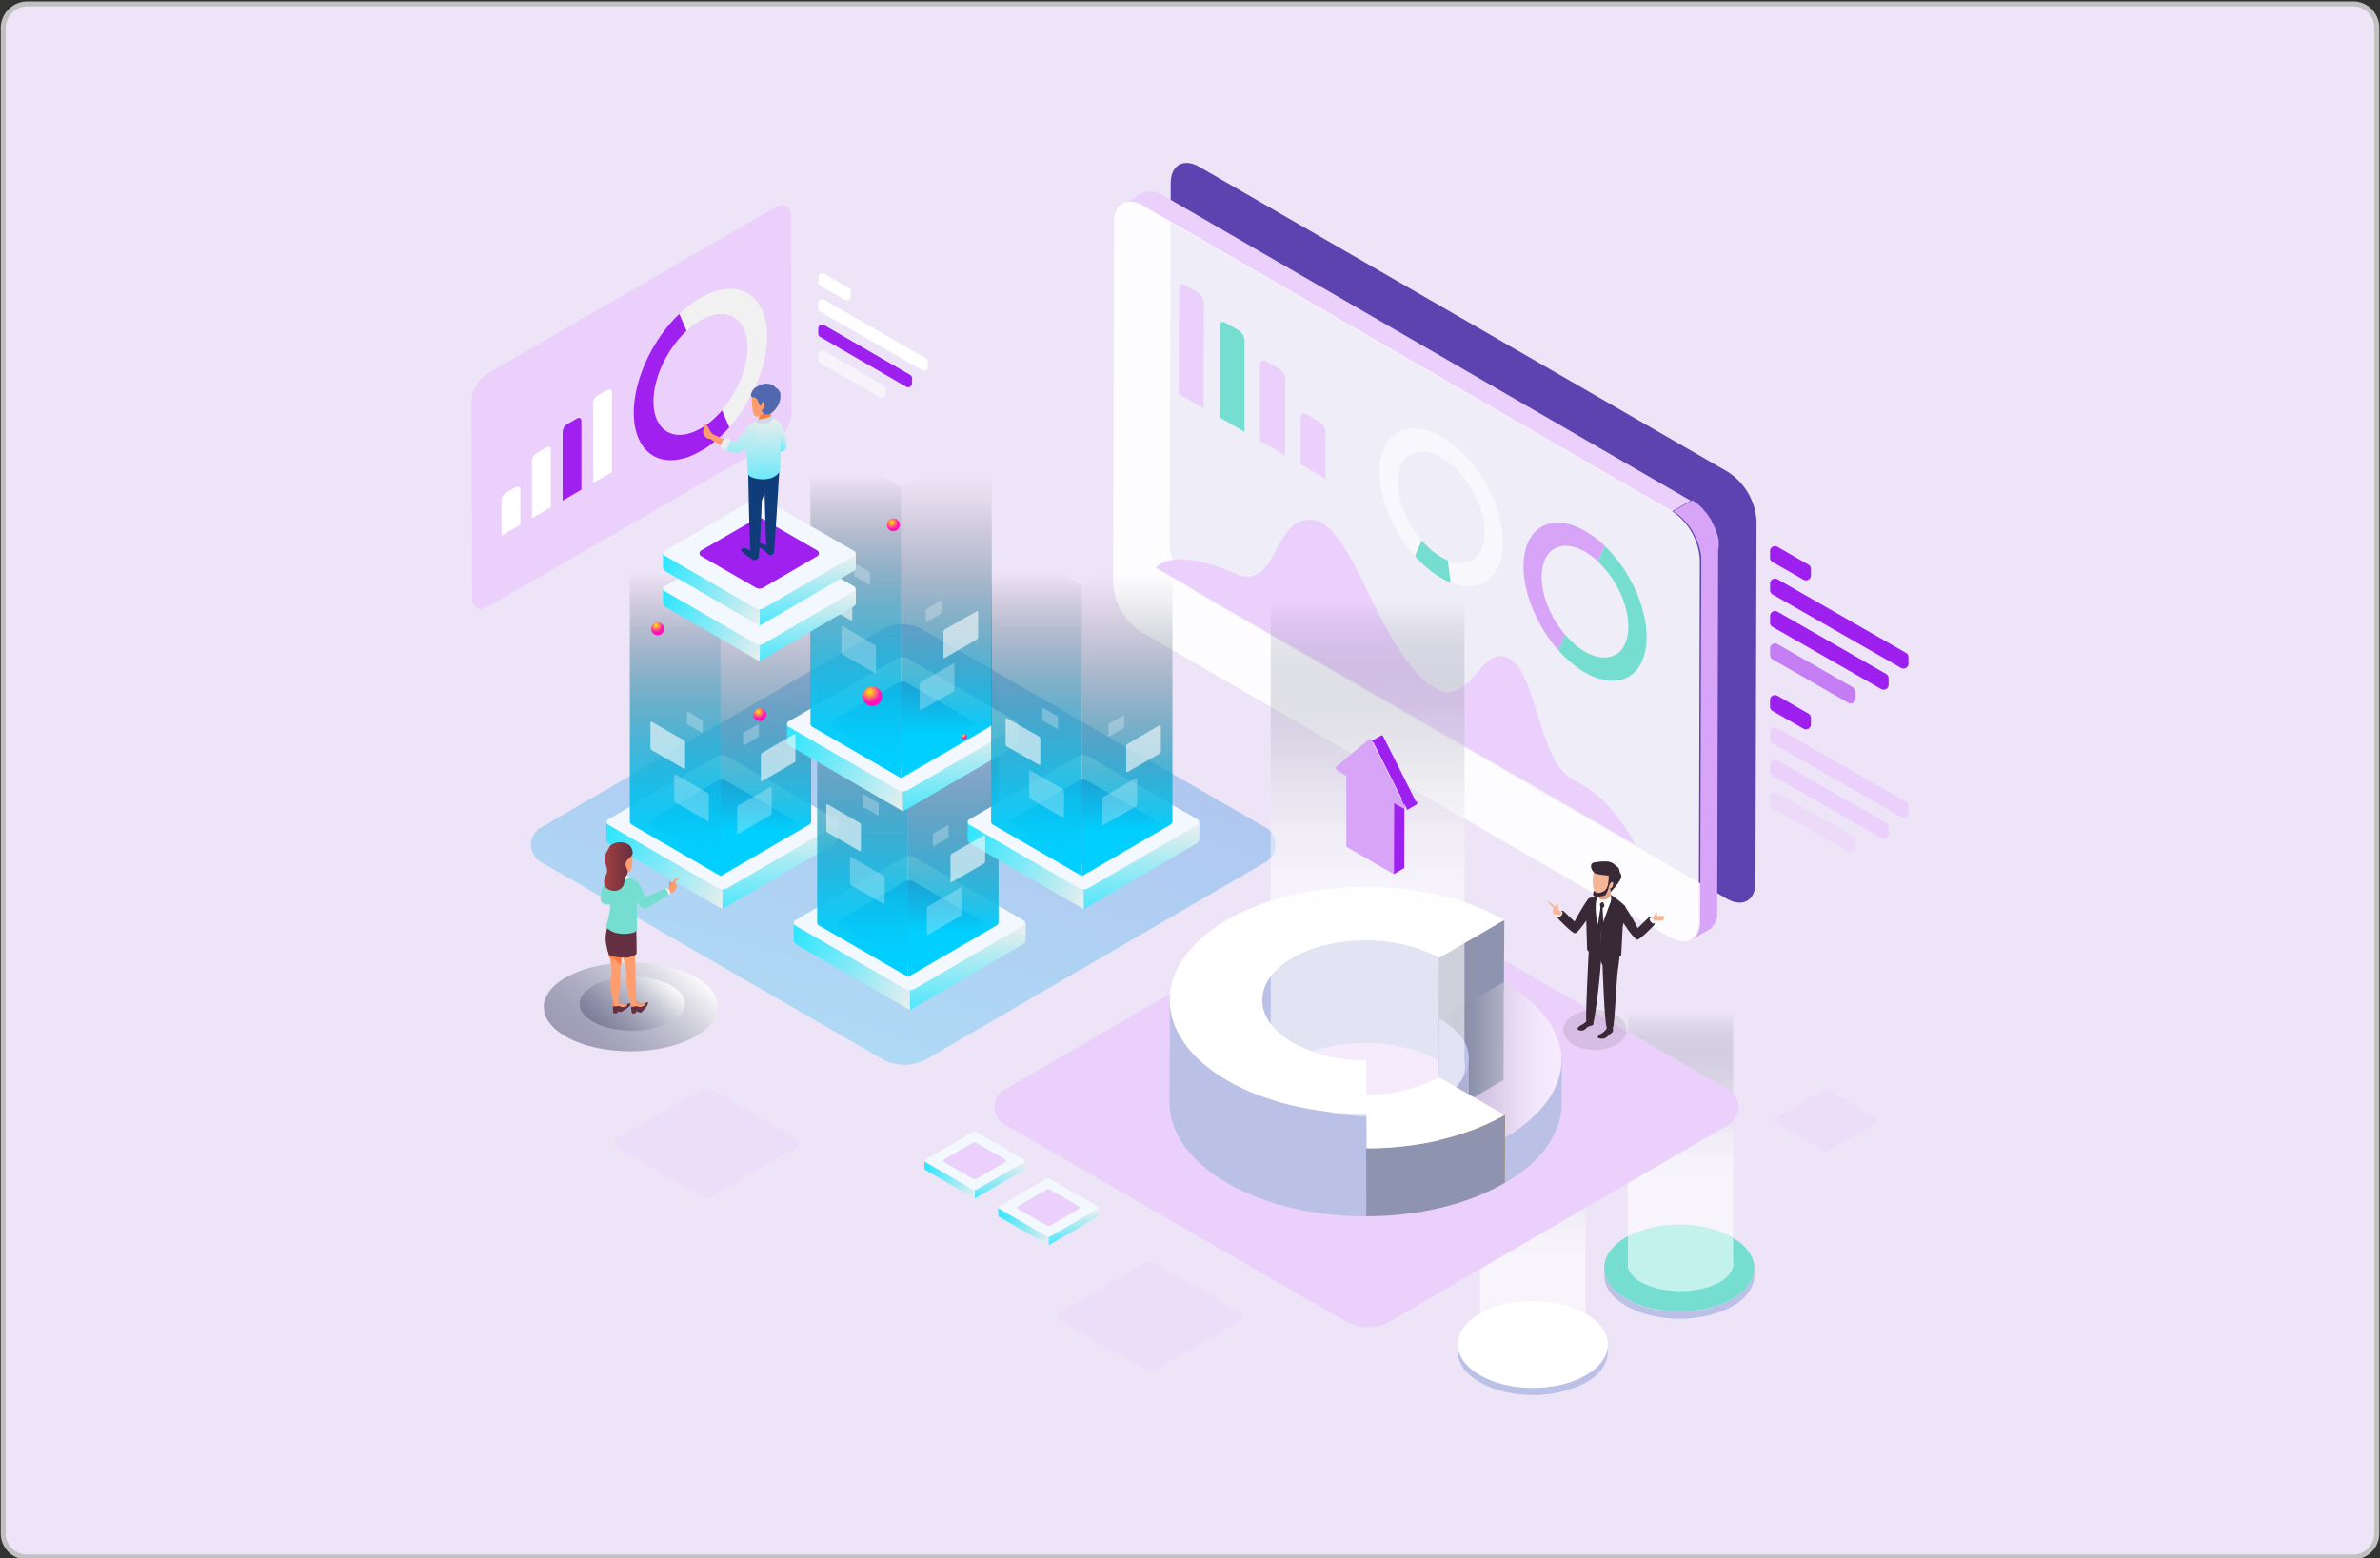 <svg xmlns="http://www.w3.org/2000/svg" xmlns:xlink="http://www.w3.org/1999/xlink" viewBox="0 0 478 313"><rect x="0" y="0" width="478" height="313" fill="#333333" stroke="none"/><defs><style>.cls-1{fill:#1e079d;}.cls-2{fill:none;}.cls-3{isolation:isolate;}.cls-4{fill:#ede5f7;stroke:#c1c1c1;stroke-miterlimit:10;}.cls-5{fill:#9e20ee;}.cls-6{opacity:0.53;}.cls-7{fill:#ead0fa;}.cls-8{fill:#5c43af;}.cls-9{fill:#d7a4f7;}.cls-10{opacity:0.9;}.cls-11{fill:#fff;}.cls-12{fill:#75ded0;}.cls-13{fill:#757777;}.cls-14,.cls-75,.cls-76,.cls-83{opacity:0.57;}.cls-14,.cls-15,.cls-49,.cls-50,.cls-75,.cls-76,.cls-83{mix-blend-mode:overlay;}.cls-16{opacity:0.38;}.cls-17{fill:url(#linear-gradient);}.cls-18{fill:url(#linear-gradient-2);}.cls-19{fill:url(#linear-gradient-3);}.cls-20{fill:#f2f8fd;}.cls-21{fill:url(#linear-gradient-4);}.cls-22{mix-blend-mode:hard-light;}.cls-23{mix-blend-mode:screen;}.cls-24{fill:url(#linear-gradient-5);}.cls-25{fill:url(#linear-gradient-6);}.cls-26{fill:url(#linear-gradient-7);}.cls-27{fill:url(#linear-gradient-8);}.cls-28{fill:url(#linear-gradient-9);}.cls-29{fill:url(#linear-gradient-10);}.cls-30{fill:url(#linear-gradient-11);}.cls-31{fill:url(#linear-gradient-12);}.cls-32{fill:url(#linear-gradient-13);}.cls-33{fill:url(#linear-gradient-14);}.cls-34{fill:url(#linear-gradient-15);}.cls-35{fill:url(#linear-gradient-16);}.cls-36{fill:url(#linear-gradient-17);}.cls-37{fill:url(#linear-gradient-18);}.cls-38{fill:url(#linear-gradient-19);}.cls-39{fill:url(#linear-gradient-20);}.cls-40{fill:url(#linear-gradient-21);}.cls-41{opacity:0.62;}.cls-42{fill:#fafafa;}.cls-43{opacity:0.27;}.cls-44{fill:url(#radial-gradient);}.cls-45{fill:url(#radial-gradient-2);}.cls-46{fill:url(#radial-gradient-3);}.cls-47{fill:url(#radial-gradient-4);}.cls-48{fill:url(#radial-gradient-5);}.cls-49{fill:url(#linear-gradient-22);}.cls-50{fill:url(#linear-gradient-23);}.cls-51{fill:#642f41;}.cls-52{fill:#ff9d6f;}.cls-53{fill:#ff7c40;}.cls-54{fill:url(#linear-gradient-24);}.cls-55{fill:#f1f1f1;}.cls-56{fill:#a020f0;}.cls-57{fill:url(#linear-gradient-25);}.cls-58{fill:url(#linear-gradient-26);}.cls-59{fill:url(#linear-gradient-27);}.cls-60{fill:url(#linear-gradient-28);}.cls-61{fill:url(#linear-gradient-29);}.cls-62{fill:url(#linear-gradient-30);}.cls-63{fill:#113c7a;}.cls-64{fill:url(#linear-gradient-31);}.cls-65{fill:url(#linear-gradient-32);}.cls-66{fill:url(#linear-gradient-33);}.cls-67{fill:#5167b0;}.cls-68{fill:#cfdae4;}.cls-69{fill:url(#linear-gradient-34);}.cls-70{fill:url(#linear-gradient-35);}.cls-71{fill:url(#linear-gradient-36);}.cls-72{fill:url(#linear-gradient-37);}.cls-73{fill:#bbc0e6;}.cls-74{fill:#dcdcdc;}.cls-75{fill:url(#linear-gradient-38);}.cls-76{fill:url(#linear-gradient-39);}.cls-77{fill:#8e93af;}.cls-78{clip-path:url(#clip-path);}.cls-79{fill:url(#linear-gradient-40);}.cls-80{fill:#88630a;}.cls-81{clip-path:url(#clip-path-2);}.cls-82{clip-path:url(#clip-path-3);}.cls-83{fill:url(#linear-gradient-41);}.cls-84{fill:#f5b697;}.cls-85,.cls-86{fill:#392836;}.cls-85{opacity:0.11;mix-blend-mode:multiply;}.cls-87{fill:#e0a082;}</style><linearGradient id="linear-gradient" x1="215.27" y1="51.93" x2="149.54" y2="280.58" gradientUnits="userSpaceOnUse"><stop offset="0" stop-color="#5155d4"/><stop offset="1" stop-color="#45f7ff"/></linearGradient><linearGradient id="linear-gradient-2" x1="156.7" y1="188.36" x2="156.7" y2="156.47" gradientUnits="userSpaceOnUse"><stop offset="0" stop-color="#1ae5ff"/><stop offset="0.26" stop-color="#64e8f9"/><stop offset="0.7" stop-color="#eaeeee"/></linearGradient><linearGradient id="linear-gradient-3" x1="118.73" y1="166.35" x2="158.11" y2="186.54" xlink:href="#linear-gradient-2"/><linearGradient id="linear-gradient-4" x1="151.55" y1="142.44" x2="138.87" y2="186.52" xlink:href="#linear-gradient"/><linearGradient id="linear-gradient-5" x1="153.82" y1="167" x2="153.82" y2="115.06" gradientUnits="userSpaceOnUse"><stop offset="0" stop-color="#00cfff"/><stop offset="0.1" stop-color="#07bbe7" stop-opacity="0.88"/><stop offset="0.44" stop-color="#1c7d9c" stop-opacity="0.51"/><stop offset="0.71" stop-color="#2c4f65" stop-opacity="0.23"/><stop offset="0.9" stop-color="#353343" stop-opacity="0.06"/><stop offset="1" stop-color="#392836" stop-opacity="0"/></linearGradient><linearGradient id="linear-gradient-6" x1="135.61" y1="172.38" x2="135.61" y2="114.97" gradientUnits="userSpaceOnUse"><stop offset="0" stop-color="#00cfff"/><stop offset="0.09" stop-color="#02cbfa" stop-opacity="0.97"/><stop offset="0.22" stop-color="#06beeb" stop-opacity="0.9"/><stop offset="0.37" stop-color="#0daad2" stop-opacity="0.78"/><stop offset="0.54" stop-color="#168eb0" stop-opacity="0.61"/><stop offset="0.72" stop-color="#236985" stop-opacity="0.39"/><stop offset="0.91" stop-color="#313e50" stop-opacity="0.13"/><stop offset="1" stop-color="#392836" stop-opacity="0"/></linearGradient><linearGradient id="linear-gradient-7" x1="194.33" y1="208.61" x2="194.33" y2="176.72" xlink:href="#linear-gradient-2"/><linearGradient id="linear-gradient-8" x1="156.36" y1="186.6" x2="195.75" y2="206.79" xlink:href="#linear-gradient-2"/><linearGradient id="linear-gradient-9" x1="189.18" y1="162.69" x2="176.51" y2="206.77" xlink:href="#linear-gradient"/><linearGradient id="linear-gradient-10" x1="191.45" y1="187.25" x2="191.45" y2="135.31" xlink:href="#linear-gradient-5"/><linearGradient id="linear-gradient-11" x1="173.24" y1="192.63" x2="173.24" y2="135.22" xlink:href="#linear-gradient-6"/><linearGradient id="linear-gradient-12" x1="192.98" y1="168.69" x2="192.98" y2="136.79" xlink:href="#linear-gradient-2"/><linearGradient id="linear-gradient-13" x1="155.01" y1="146.68" x2="194.39" y2="166.87" xlink:href="#linear-gradient-2"/><linearGradient id="linear-gradient-14" x1="187.83" y1="122.77" x2="175.16" y2="166.85" xlink:href="#linear-gradient"/><linearGradient id="linear-gradient-15" x1="190.1" y1="147.33" x2="190.1" y2="95.39" xlink:href="#linear-gradient-5"/><linearGradient id="linear-gradient-16" x1="171.89" y1="152.71" x2="171.89" y2="95.3" xlink:href="#linear-gradient-6"/><linearGradient id="linear-gradient-17" x1="229.26" y1="188.36" x2="229.26" y2="156.47" xlink:href="#linear-gradient-2"/><linearGradient id="linear-gradient-18" x1="191.29" y1="166.35" x2="230.68" y2="186.54" xlink:href="#linear-gradient-2"/><linearGradient id="linear-gradient-19" x1="224.11" y1="142.44" x2="211.44" y2="186.52" xlink:href="#linear-gradient"/><linearGradient id="linear-gradient-20" x1="226.38" y1="167" x2="226.38" y2="115.06" xlink:href="#linear-gradient-5"/><linearGradient id="linear-gradient-21" x1="208.17" y1="172.38" x2="208.17" y2="114.97" xlink:href="#linear-gradient-6"/><radialGradient id="radial-gradient" cx="131.77" cy="125.63" r="1.34" gradientUnits="userSpaceOnUse"><stop offset="0" stop-color="#ffe900"/><stop offset="1" stop-color="#ff13bd"/></radialGradient><radialGradient id="radial-gradient-2" cx="179.09" cy="104.95" r="1.34" xlink:href="#radial-gradient"/><radialGradient id="radial-gradient-3" cx="152.27" cy="142.98" r="1.34" xlink:href="#radial-gradient"/><radialGradient id="radial-gradient-4" cx="174.71" cy="138.99" r="2.06" xlink:href="#radial-gradient"/><radialGradient id="radial-gradient-5" cx="193.54" cy="147.75" r="0.55" xlink:href="#radial-gradient"/><linearGradient id="linear-gradient-22" x1="111.42" y1="218.89" x2="136.31" y2="191.79" gradientTransform="translate(0.62 -0.39) rotate(0.18)" gradientUnits="userSpaceOnUse"><stop offset="0" stop-color="#282a57" stop-opacity="0.4"/><stop offset="0.41" stop-color="#7e7f9a" stop-opacity="0.64"/><stop offset="1" stop-color="#fff"/></linearGradient><linearGradient id="linear-gradient-23" x1="117.73" y1="211.72" x2="132.8" y2="195.31" xlink:href="#linear-gradient-22"/><linearGradient id="linear-gradient-24" x1="121.33" y1="174.08" x2="127.08" y2="174.08" gradientUnits="userSpaceOnUse"><stop offset="0" stop-color="#a43f41"/><stop offset="1" stop-color="#642f41"/></linearGradient><linearGradient id="linear-gradient-25" x1="162.22" y1="137.59" x2="162.22" y2="111.05" xlink:href="#linear-gradient-2"/><linearGradient id="linear-gradient-26" x1="130.63" y1="119.28" x2="163.4" y2="136.07" xlink:href="#linear-gradient-2"/><linearGradient id="linear-gradient-27" x1="157.93" y1="99.38" x2="147.39" y2="136.06" xlink:href="#linear-gradient"/><linearGradient id="linear-gradient-28" x1="162.22" y1="130.47" x2="162.22" y2="103.93" xlink:href="#linear-gradient-2"/><linearGradient id="linear-gradient-29" x1="130.63" y1="112.16" x2="163.4" y2="128.95" xlink:href="#linear-gradient-2"/><linearGradient id="linear-gradient-30" x1="153.43" y1="90.45" x2="159.8" y2="84.9" xlink:href="#linear-gradient-2"/><linearGradient id="linear-gradient-31" x1="154.19" y1="105.07" x2="152.75" y2="75.11" xlink:href="#linear-gradient-2"/><linearGradient id="linear-gradient-32" x1="149.67" y1="104.53" x2="148.23" y2="74.57" xlink:href="#linear-gradient-2"/><linearGradient id="linear-gradient-33" x1="146.36" y1="93.72" x2="145.62" y2="88.04" xlink:href="#linear-gradient-2"/><linearGradient id="linear-gradient-34" x1="200.8" y1="243.26" x2="200.8" y2="229.43" xlink:href="#linear-gradient-2"/><linearGradient id="linear-gradient-35" x1="184.34" y1="233.72" x2="201.41" y2="242.47" xlink:href="#linear-gradient-2"/><linearGradient id="linear-gradient-36" x1="215.63" y1="252.66" x2="215.63" y2="238.83" xlink:href="#linear-gradient-2"/><linearGradient id="linear-gradient-37" x1="199.17" y1="243.12" x2="216.25" y2="251.87" xlink:href="#linear-gradient-2"/><linearGradient id="linear-gradient-38" x1="307.87" y1="218.42" x2="307.87" y2="252.9" gradientUnits="userSpaceOnUse"><stop offset="0" stop-color="#282a57" stop-opacity="0"/><stop offset="0.03" stop-color="#353761" stop-opacity="0.06"/><stop offset="0.14" stop-color="#646686" stop-opacity="0.28"/><stop offset="0.26" stop-color="#8d8fa6" stop-opacity="0.47"/><stop offset="0.37" stop-color="#b0b1c2" stop-opacity="0.63"/><stop offset="0.49" stop-color="#cdcdd8" stop-opacity="0.77"/><stop offset="0.61" stop-color="#e3e3e9" stop-opacity="0.87"/><stop offset="0.73" stop-color="#f3f3f5" stop-opacity="0.94"/><stop offset="0.86" stop-color="#fcfcfd" stop-opacity="0.99"/><stop offset="1" stop-color="#fff"/></linearGradient><linearGradient id="linear-gradient-39" x1="337.54" y1="203.21" x2="337.54" y2="237.69" xlink:href="#linear-gradient-38"/><clipPath id="clip-path"><path class="cls-1" d="M295.08,212.5l-.06,9.13c0-3.1-2,5.32-6.13,3l.06-20.14C293,206.8,295.09,209.4,295.08,212.5Z"/></clipPath><linearGradient id="linear-gradient-40" x1="288.95" y1="212.95" x2="313.65" y2="212.95" xlink:href="#linear-gradient-38"/><clipPath id="clip-path-2"><path class="cls-2" d="M302.22,224l-.06,13.67c-7.66,4.45-17.72,6.68-27.79,6.68l.06-13.67C284.5,230.7,294.56,228.48,302.22,224Z"/></clipPath><clipPath id="clip-path-3"><path class="cls-2" d="M234.89,221.46l.06-20.65c0,5.87,3.86,11.75,11.61,16.23s17.8,6.67,27.87,6.67l-.06,20.66c-10.07,0-20.15-2.23-27.86-6.68S234.87,227.33,234.89,221.46Z"/></clipPath><linearGradient id="linear-gradient-41" x1="274.72" y1="121" x2="274.72" y2="184.41" xlink:href="#linear-gradient-38"/></defs><g class="cls-3"><g id="Layer_1" data-name="Layer 1"><g id="beb3d7f5-2594-40e1-9fcf-2cdf8fd006a9"><path class="cls-4" d="M5.44.79H472.56a4.73,4.73,0,0,1,4.79,4.79V308a4.73,4.73,0,0,1-4.79,4.79H5.44A4.73,4.73,0,0,1,.65,308V5.58A4.86,4.86,0,0,1,5.44.79Z"/></g><path class="cls-5" d="M363.71,114.29v1.31a1,1,0,0,1-1.5.86L356,112.9a1,1,0,0,1-.51-.87v-1.31a1,1,0,0,1,1.51-.86l6.18,3.56A1,1,0,0,1,363.71,114.29Z"/><path class="cls-5" d="M383.3,132v1.31a1,1,0,0,1-1.5.87L356,119.42a1,1,0,0,1-.5-.87v-1.31a1,1,0,0,1,1.5-.87l25.77,14.77A1,1,0,0,1,383.3,132Z"/><g class="cls-6"><path class="cls-5" d="M372.68,139v1.31a1,1,0,0,1-1.5.87L356,132.45a1,1,0,0,1-.5-.87v-1.31a1,1,0,0,1,1.5-.87l15.15,8.68A1,1,0,0,1,372.68,139Z"/></g><path class="cls-5" d="M379.31,136.24v1.31a1,1,0,0,1-1.5.87L356,125.94a1,1,0,0,1-.5-.87v-1.32a1,1,0,0,1,1.5-.87l21.77,12.49A1,1,0,0,1,379.31,136.24Z"/><path class="cls-5" d="M363.71,144.21v1.31a1,1,0,0,1-1.5.87L356,142.83a1,1,0,0,1-.51-.87v-1.31a1,1,0,0,1,1.51-.87l6.18,3.56A1,1,0,0,1,363.71,144.21Z"/><path class="cls-7" d="M383.3,161.93v1.31a1,1,0,0,1-1.5.87L356,149.34a1,1,0,0,1-.5-.87v-1.31a1,1,0,0,1,1.5-.87l25.77,14.77A1,1,0,0,1,383.3,161.93Z"/><g class="cls-6"><path class="cls-7" d="M372.68,168.88v1.31a1,1,0,0,1-1.5.87L356,162.38a1,1,0,0,1-.5-.87v-1.32a1,1,0,0,1,1.5-.87L372.18,168A1,1,0,0,1,372.68,168.88Z"/></g><path class="cls-7" d="M379.31,166.16v1.31a1,1,0,0,1-1.5.87L356,155.86a1,1,0,0,1-.5-.87v-1.31a1,1,0,0,1,1.5-.87l21.77,12.48A1,1,0,0,1,379.31,166.16Z"/><path class="cls-8" d="M347.06,94.82a12.6,12.6,0,0,1,5.72,9.9l-.21,72.55c0,3.64-2.58,5.11-5.75,3.28l-106.18-61.3a12.6,12.6,0,0,1-5.72-9.9l.21-72.55c0-3.64,2.58-5.11,5.75-3.28Z"/><path class="cls-7" d="M233.31,39.09l-.19-.1-.23-.12-.23-.11-.23-.1-.24-.08,0,0h0l-.17,0-.23-.07-.24,0-.25,0-.17,0h-.65l-.33,0h0a2.38,2.38,0,0,0-.38.11,3.22,3.22,0,0,0-.46.21l-3.81,2.21a3.11,3.11,0,0,1,.85-.32h0a3.44,3.44,0,0,1,1,0h0a4.7,4.7,0,0,1,1.06.23h0a6.91,6.91,0,0,1,1.16.53l106.18,61.31,3.8-2.21Z"/><path class="cls-9" d="M345.2,110c0-.1,0-.19,0-.28l0-.28,0-.28a2.89,2.89,0,0,0,0-.29h0c0-.1,0-.19,0-.28l-.06-.3c0-.1-.05-.2-.07-.3s-.05-.2-.08-.3-.05-.16-.07-.24v0l0,0-.09-.29-.11-.3c0-.09-.06-.18-.1-.28l-.11-.27-.09-.22h0l0-.05-.13-.28c0-.1-.09-.2-.14-.3l-.18-.34c-.06-.12-.13-.24-.2-.36a.25.25,0,0,1,0-.07l0-.07c-.14-.23-.28-.46-.43-.68s-.24-.35-.36-.52l-.25-.33-.23-.28c-.07-.08-.14-.17-.22-.25a2.62,2.62,0,0,0-.22-.25l0-.05v0l-.17-.18-.25-.24-.25-.23-.25-.22-.13-.11,0,0-.1-.08-.25-.19-.25-.18-.24-.16-.25-.15-.05,0-3.8,2.21a8.32,8.32,0,0,1,1.14.79l0,0a13.71,13.71,0,0,1,1.05,1v0a13.19,13.19,0,0,1,1.8,2.43l0,.07c.24.43.47.87.67,1.33h0a13.29,13.29,0,0,1,.51,1.41v0a12.13,12.13,0,0,1,.33,1.42h0a9.51,9.51,0,0,1,.11,1.39l-.21,72.55a6.81,6.81,0,0,1-.11,1.24v0a4.27,4.27,0,0,1-.32,1v0a3.21,3.21,0,0,1-.43.67l-.16.2a2.57,2.57,0,0,1-.63.51l3.8-2.21A2.57,2.57,0,0,0,344,186a1.56,1.56,0,0,0,.16-.2,2.65,2.65,0,0,0,.21-.26,3.58,3.58,0,0,0,.21-.39v0h0l.12-.29a2.81,2.81,0,0,0,.1-.31c0-.09.05-.19.08-.29s0-.08,0-.13v0a.5.5,0,0,0,0-.12,2.51,2.51,0,0,0,0-.27,1.41,1.41,0,0,0,0-.28,2.45,2.45,0,0,0,0-.27c0-.09,0-.19,0-.28v0l.2-72.54Z"/><g class="cls-10"><path class="cls-11" d="M335.69,102.61a12.58,12.58,0,0,1,5.71,9.89l-.21,72.55c0,3.64-2.58,5.11-5.75,3.28L229.26,127a12.59,12.59,0,0,1-5.71-9.9l.2-72.55c0-3.64,2.59-5.11,5.76-3.28Z"/></g><path class="cls-7" d="M265.54,105.09a4.91,4.91,0,0,0-2.05-.67c-7.74-.61-6.75,13.32-14.48,11.22-.62-.3-12.38-6-16.91-1.6l96.26,55.57c-.2-.41-4.05-8.2-10.72-12.05a14.82,14.82,0,0,0-1.37-.71l-.5-.26c-3.38-2-5.14-7.21-6.75-12.38s-3.06-10.27-5.82-11.87a3.82,3.82,0,0,0-.54-.26c-5.55-2.14-7.41,10.25-14.59,6.1a13.41,13.41,0,0,1-2.72-2.15C276.69,127.53,272.11,108.89,265.54,105.09Z"/><path class="cls-7" d="M262.43,83.21c-.66-.38-1.2-.07-1.21.69l0,9.37,5,2.9,0-9.36a2.64,2.64,0,0,0-1.19-2.07Z"/><path class="cls-7" d="M254.29,72.59c-.66-.39-1.2-.08-1.2.68l0,15.29,5,2.91.05-15.29a2.63,2.63,0,0,0-1.2-2.07Z"/><path class="cls-12" d="M246.15,64.85c-.66-.39-1.2-.08-1.2.68l0,18.32,5,2.91,0-18.32a2.62,2.62,0,0,0-1.2-2.07Z"/><path class="cls-7" d="M238,57.24c-.66-.38-1.2-.07-1.2.69l-.06,21.21,5,2.91.06-21.21a2.65,2.65,0,0,0-1.2-2.07Z"/><path class="cls-13" d="M287.49,110.52a15.31,15.31,0,0,1-1.18-1.12C286.7,109.81,287.1,110.18,287.49,110.52Z"/><g class="cls-3"><path class="cls-12" d="M285.53,108.55l-1.35,3.13c.25.29.52.58.78.85a24.67,24.67,0,0,0,2.39,2.16,18.36,18.36,0,0,0,2.12,1.43,14.55,14.55,0,0,0,1.91.93l-.57-4.46a10.94,10.94,0,0,1-1.33-.66,13.51,13.51,0,0,1-2-1.41,15.31,15.31,0,0,1-1.18-1.12C286,109.13,285.78,108.84,285.53,108.55Z"/><g class="cls-14"><path class="cls-11" d="M278,90.1c-2.41,5.61.33,15.05,6.14,21.58l1.35-3.13c-3.94-4.59-5.77-11.08-4.1-15,1.36-3.16,4.65-3.67,8.12-1.66a14.46,14.46,0,0,1,2.54,1.9l.65.63c4.46,4.61,6.65,11.69,4.87,15.81-1.18,2.76-3.84,3.5-6.8,2.32l.57,4.46a14.55,14.55,0,0,1-1.91-.93,18.36,18.36,0,0,1-2.12-1.43,19,19,0,0,0,2.13,1.44c4.93,2.85,9.6,2.12,11.52-2.36,2.52-5.86-.58-15.9-6.92-22.44-.21-.21-.42-.42-.64-.62l-.15-.15a20.56,20.56,0,0,0-3.73-2.82C284.63,84.89,280,85.62,278,90.1Z"/></g></g><g class="cls-15"><path class="cls-9" d="M318.38,106.69c-4.93-2.84-9.6-2.11-11.52,2.37-2.41,5.61.33,15,6.13,21.58l1.35-3.13c-3.93-4.59-5.76-11.08-4.09-15,1.36-3.16,4.64-3.67,8.12-1.66a15,15,0,0,1,2.55,1.91l1.34-3.13A20.25,20.25,0,0,0,318.38,106.69Z"/></g><path class="cls-12" d="M322.26,109.67l-1.34,3.13c.21.2.42.4.63.62,4.47,4.61,6.66,11.68,4.88,15.81a3.42,3.42,0,0,1-.21.43,1.09,1.09,0,0,1-.08.15c-1.29,2.28-3.77,2.83-6.52,1.73a9.74,9.74,0,0,1-1.3-.64l-.35-.21c-.22-.13-.38-.24-.54-.35l-.08-.06a12.51,12.51,0,0,1-1.05-.82l-.14-.11-.39-.35a1.85,1.85,0,0,0-.14-.14c-.17-.16-.34-.32-.5-.49s-.53-.57-.79-.86L313,130.64c.26.29.52.58.79.85s.48.48.72.71l.21.19c.18.18.37.34.55.5l.19.17c.5.42,1,.81,1.5,1.16l.12.09.68.45.08.05.47.28c.37.21.74.4,1.1.58s.54.24.8.34c4.19,1.67,7.94.62,9.62-3.29,2.52-5.85-.58-15.9-6.92-22.43Z"/><g class="cls-16"><path class="cls-17" d="M254.21,173.18l-67.93,39.48a9.24,9.24,0,0,1-9.25,0l-68.41-39.5a4,4,0,0,1,0-6.9L177,126.55a8.42,8.42,0,0,1,8.42,0l68.83,39.74A4,4,0,0,1,254.21,173.18Z"/></g><g class="cls-3"><path class="cls-18" d="M168.31,165.14l-23.22,13.49v4l22.71-13.2a1,1,0,0,0,.51-.89Z"/><path class="cls-19" d="M121.78,165.14v3.45a1,1,0,0,0,.51.89l22.8,13.16v-4Z"/><path class="cls-20" d="M168,165.68l-21.86,12.71a2,2,0,0,1-2,0l-22-12.71a.61.61,0,0,1,0-1.06L143.8,152a2.29,2.29,0,0,1,2.29,0L168,164.62A.62.62,0,0,1,168,165.68Z"/><path class="cls-21" d="M159.05,165.82,146,173.43a1.79,1.79,0,0,1-1.79,0L131,165.82a.78.78,0,0,1,0-1.34l13.18-7.65a1.62,1.62,0,0,1,1.62,0l13.27,7.67A.77.77,0,0,1,159.05,165.82Z"/></g><g class="cls-22"><g class="cls-23"><path class="cls-24" d="M162.91,107l-18.18,10.56V176l17.78-10.33a.8.8,0,0,0,.4-.7Z"/></g><path class="cls-25" d="M126.49,107v58a.79.79,0,0,0,.4.69L144.73,176V117.55Z"/></g><g class="cls-3"><path class="cls-26" d="M206,185.39l-23.22,13.49v4l22.72-13.2a1,1,0,0,0,.51-.89Z"/><path class="cls-27" d="M159.41,185.39v3.45a1,1,0,0,0,.52.89l22.79,13.16v-4Z"/><path class="cls-20" d="M205.58,185.93l-21.86,12.71a2,2,0,0,1-2,0l-22-12.71a.61.61,0,0,1,0-1.06l21.71-12.61a2.29,2.29,0,0,1,2.29,0l21.86,12.62A.61.61,0,0,1,205.58,185.93Z"/><path class="cls-28" d="M196.69,186.07l-13.1,7.61a1.77,1.77,0,0,1-1.78,0l-13.19-7.61a.77.77,0,0,1,0-1.34l13.17-7.65a1.64,1.64,0,0,1,1.63,0l13.27,7.67A.77.77,0,0,1,196.69,186.07Z"/></g><g class="cls-22"><g class="cls-23"><path class="cls-29" d="M200.54,127.26l-18.17,10.56v58.43l17.78-10.33a.8.8,0,0,0,.4-.7Z"/></g><path class="cls-30" d="M164.12,127.26v58a.79.79,0,0,0,.4.69l17.84,10.3V137.8Z"/></g><g class="cls-3"><path class="cls-31" d="M204.6,145.47,181.38,159v4l22.72-13.2a1,1,0,0,0,.51-.89Z"/><path class="cls-32" d="M158.06,145.47v3.45a1,1,0,0,0,.51.89L181.37,163v-4Z"/><path class="cls-20" d="M204.23,146l-21.86,12.71a2,2,0,0,1-2,0l-22-12.71a.61.61,0,0,1,0-1.06l21.71-12.61a2.26,2.26,0,0,1,2.29,0L204.23,145A.61.61,0,0,1,204.23,146Z"/><path class="cls-33" d="M195.34,146.15l-13.1,7.61a1.77,1.77,0,0,1-1.78,0l-13.19-7.62a.77.77,0,0,1,0-1.33l13.18-7.65a1.59,1.59,0,0,1,1.62,0l13.27,7.66A.77.77,0,0,1,195.34,146.15Z"/></g><g class="cls-22"><g class="cls-23"><path class="cls-34" d="M199.19,87.34,181,97.9v58.43L198.79,146a.81.81,0,0,0,.4-.7Z"/></g><path class="cls-35" d="M162.77,87.34v58a.79.79,0,0,0,.4.69L181,156.33V97.88Z"/></g><g class="cls-3"><path class="cls-36" d="M240.88,165.14l-23.22,13.49v4l22.72-13.2a1,1,0,0,0,.51-.89Z"/><path class="cls-37" d="M194.34,165.14v3.45a1,1,0,0,0,.52.89l22.79,13.16v-4Z"/><path class="cls-20" d="M240.51,165.68l-21.86,12.71a2,2,0,0,1-2,0l-22-12.71a.62.62,0,0,1,0-1.06L216.36,152a2.29,2.29,0,0,1,2.29,0l21.86,12.62A.61.61,0,0,1,240.51,165.68Z"/><path class="cls-38" d="M231.62,165.82l-13.1,7.61a1.77,1.77,0,0,1-1.78,0l-13.19-7.61a.78.78,0,0,1,0-1.34l13.17-7.65a1.64,1.64,0,0,1,1.63,0l13.27,7.67A.77.77,0,0,1,231.62,165.82Z"/></g><g class="cls-22"><g class="cls-23"><path class="cls-39" d="M235.47,107,217.3,117.57V176l17.78-10.33a.8.8,0,0,0,.4-.7Z"/></g><path class="cls-40" d="M199.05,107v58a.79.79,0,0,0,.4.69L217.29,176V117.55Z"/></g><g class="cls-15"><g class="cls-41"><path class="cls-42" d="M137.31,148.69a.64.64,0,0,1,.29.5l0,5.05c0,.18-.13.25-.29.16l-6.39-3.69a.59.59,0,0,1-.28-.5v-5c0-.19.13-.26.29-.17Z"/></g><g class="cls-43"><path class="cls-42" d="M142.07,159.27a.64.64,0,0,1,.29.5l0,5c0,.18-.13.26-.29.16l-6.38-3.68a.66.66,0,0,1-.29-.51v-5c0-.19.13-.26.29-.17Z"/></g><g class="cls-43"><path class="cls-42" d="M141,144.63a.28.28,0,0,1,.13.23v2.29c0,.09-.06.12-.13.08l-2.91-1.68a.29.29,0,0,1-.13-.23V143c0-.08.06-.11.13-.07Z"/></g></g><g class="cls-15"><g class="cls-41"><path class="cls-42" d="M170.88,118.94a.64.64,0,0,1,.29.5v5c0,.18-.13.25-.29.16L164.48,121a.63.63,0,0,1-.29-.5v-5c0-.19.13-.26.3-.17Z"/></g><g class="cls-43"><path class="cls-42" d="M175.64,129.52a.64.64,0,0,1,.29.5v5c0,.18-.13.26-.29.16l-6.39-3.68A.66.66,0,0,1,169,131v-5a.19.19,0,0,1,.3-.17Z"/></g><g class="cls-43"><path class="cls-42" d="M174.6,114.88a.3.3,0,0,1,.13.23v2.29c0,.09-.06.12-.13.08l-2.9-1.68a.29.29,0,0,1-.13-.23v-2.29c0-.08.06-.11.14-.07Z"/></g></g><g class="cls-15"><g class="cls-41"><path class="cls-42" d="M172.62,165.29a.63.63,0,0,1,.29.5l0,5c0,.19-.13.26-.29.17l-6.38-3.69a.63.63,0,0,1-.29-.5v-5c0-.19.13-.26.29-.17Z"/></g><g class="cls-43"><path class="cls-42" d="M177.38,175.87a.64.64,0,0,1,.29.5v5c0,.19-.14.26-.3.17L171,177.89a.63.63,0,0,1-.29-.5v-5c0-.19.13-.26.29-.17Z"/></g><g class="cls-43"><path class="cls-42" d="M176.33,161.23a.27.27,0,0,1,.14.23v2.29c0,.08-.06.12-.13.08l-2.9-1.68a.27.27,0,0,1-.14-.23v-2.29c0-.08.06-.12.13-.07Z"/></g></g><g class="cls-15"><g class="cls-41"><path class="cls-42" d="M208.65,147.92a.64.64,0,0,1,.29.5v5.05c0,.18-.13.26-.3.16L202.25,150a.66.66,0,0,1-.29-.5v-5a.18.18,0,0,1,.29-.17Z"/></g><g class="cls-43"><path class="cls-42" d="M213.41,158.5a.66.66,0,0,1,.29.5v5.05c0,.18-.13.26-.29.16L207,160.53a.66.66,0,0,1-.29-.5V155c0-.18.13-.26.3-.16Z"/></g><g class="cls-43"><path class="cls-42" d="M212.37,143.86a.32.32,0,0,1,.13.23v2.29c0,.09-.06.12-.13.08l-2.9-1.68a.26.26,0,0,1-.13-.22v-2.3c0-.08.06-.11.13-.07Z"/></g></g><g class="cls-15"><g class="cls-41"><path class="cls-42" d="M153.09,151.22a.66.66,0,0,0-.29.51l0,5a.18.18,0,0,0,.29.17l6.39-3.69a.61.61,0,0,0,.28-.5V147.7c0-.18-.13-.26-.29-.16Z"/></g><g class="cls-43"><path class="cls-42" d="M148.33,161.8a.66.66,0,0,0-.29.51l0,5a.18.18,0,0,0,.29.17l6.38-3.69a.64.64,0,0,0,.29-.5v-5.05c0-.18-.13-.26-.29-.16Z"/></g><g class="cls-43"><path class="cls-42" d="M149.38,147.17a.26.26,0,0,0-.13.22v2.3c0,.08.06.11.13.07l2.91-1.67a.32.32,0,0,0,.13-.23v-2.29c0-.09-.06-.12-.13-.08Z"/></g></g><g class="cls-15"><g class="cls-41"><path class="cls-42" d="M189.77,126.44a.64.64,0,0,0-.29.5V132c0,.18.14.26.3.16l6.38-3.68a.66.66,0,0,0,.29-.51v-5c0-.19-.13-.26-.29-.17Z"/></g><g class="cls-43"><path class="cls-42" d="M185,137a.64.64,0,0,0-.29.5v5c0,.18.13.26.3.16l6.38-3.68a.66.66,0,0,0,.29-.5V133.5a.18.18,0,0,0-.29-.17Z"/></g><g class="cls-43"><path class="cls-42" d="M186.06,122.38a.3.3,0,0,0-.14.23v2.29c0,.09.06.12.13.08l2.9-1.68a.27.27,0,0,0,.14-.22v-2.3c0-.08-.06-.11-.13-.07Z"/></g></g><g class="cls-15"><g class="cls-41"><path class="cls-42" d="M226.47,149.43a.64.64,0,0,0-.29.5v5c0,.18.13.26.29.16l6.39-3.68a.66.66,0,0,0,.29-.51v-5c0-.18-.13-.26-.3-.17Z"/></g><g class="cls-43"><path class="cls-42" d="M221.71,160a.66.66,0,0,0-.29.5v5.05c0,.18.13.26.29.16l6.39-3.68a.66.66,0,0,0,.29-.5v-5c0-.18-.14-.26-.3-.17Z"/></g><g class="cls-43"><path class="cls-42" d="M222.75,145.37a.32.32,0,0,0-.13.23v2.29c0,.09.06.12.13.08l2.9-1.68a.29.29,0,0,0,.13-.22v-2.3c0-.08-.06-.11-.14-.07Z"/></g></g><g class="cls-15"><g class="cls-41"><path class="cls-42" d="M191.19,171.48a.64.64,0,0,0-.29.5l0,5.05c0,.18.13.26.29.16l6.39-3.68a.62.62,0,0,0,.28-.51v-5c0-.19-.13-.26-.29-.17Z"/></g><g class="cls-43"><path class="cls-42" d="M186.43,182.06a.64.64,0,0,0-.29.5l0,5.05c0,.18.13.26.29.16l6.38-3.68a.66.66,0,0,0,.29-.5v-5.05a.18.18,0,0,0-.29-.17Z"/></g><g class="cls-43"><path class="cls-42" d="M187.48,167.42a.29.29,0,0,0-.13.23v2.29c0,.09.06.12.13.08l2.91-1.68a.29.29,0,0,0,.13-.22v-2.3c0-.08-.06-.11-.13-.07Z"/></g></g><path class="cls-44" d="M133.38,126.22a1.29,1.29,0,1,1-2.57,0,1.29,1.29,0,0,1,2.57,0Z"/><path class="cls-45" d="M180.7,105.54a1.29,1.29,0,0,1-2.57,0,1.29,1.29,0,1,1,2.57,0Z"/><circle class="cls-46" cx="152.6" cy="143.57" r="1.29"/><circle class="cls-47" cx="175.21" cy="139.89" r="1.97"/><path class="cls-48" d="M194.2,148a.52.52,0,0,1-.53.52.52.52,0,0,1-.52-.52.52.52,0,0,1,.52-.53A.53.53,0,0,1,194.2,148Z"/><ellipse class="cls-49" cx="126.67" cy="202.28" rx="17.47" ry="8.93" transform="translate(-0.62 0.39) rotate(-0.18)"/><ellipse class="cls-50" cx="126.97" cy="201.66" rx="10.58" ry="5.41" transform="translate(-0.62 0.39) rotate(-0.18)"/><path class="cls-51" d="M123.19,201.45a10.67,10.67,0,0,0-.06,1.88c.14.35.55.28.75.2s.21-.39.21-.39l.22.12a.88.88,0,0,0,.86-.23c.22-.21,1.34-.59,1.48-1.42-.23-.12-1.27.26-1.77.12a1.21,1.21,0,0,1-.69-.53Z"/><path class="cls-52" d="M125,188.06s-.17,5.11-.34,6.24c-.05,1.34-.41,7-.41,7,0,.2-.72.61-1,.31a15.43,15.43,0,0,1-.46-5.63c.34-1.59-1-5.61-.72-7.2S124.9,186,125,188.06Z"/><path class="cls-52" d="M125.85,202.08c.32-.27,0-.39,0-.39s0,0,0,0a2.43,2.43,0,0,1-1,0,1.21,1.21,0,0,1-.69-.53l-1,.25s0,.29,0,.66c.34.28,1-.12,1.38.11A1.22,1.22,0,0,0,125.85,202.08Z"/><path class="cls-53" d="M124.69,194c.09-.88.17-2.65.23-4l-2.92-.83a15.69,15.69,0,0,0,.37,3.07A6.55,6.55,0,0,1,124.69,194Z"/><path class="cls-51" d="M126.73,201.52a12,12,0,0,0,.13,1.88c.17.34.57.23.77.13s.14-.4.14-.4a.78.78,0,0,1,.26.1c.21.1.64.34.84.1s1.24-1.1,1.31-1.94c-.23-.1-1.24.37-1.74.27a1.22,1.22,0,0,1-.74-.47Z"/><path class="cls-52" d="M127.36,188s.27,5.1.2,6.24c.07,1.35.21,7,.21,7,0,.2-.67.67-1,.4a15.47,15.47,0,0,1-.94-5.57c.2-1.61-1.48-5.5-1.34-7.11S127.1,186,127.36,188Z"/><path class="cls-52" d="M129.43,201.92c.3-.3-.06-.39-.06-.39h0a2.53,2.53,0,0,1-.93.13,1.22,1.22,0,0,1-.74-.47l-1,.33v.67c.37.24.94-.2,1.39,0A1.21,1.21,0,0,0,129.43,201.92Z"/><path class="cls-51" d="M122.72,184.71a7.2,7.2,0,0,0-1,4.83,17.79,17.79,0,0,0,.55,2.27,8,8,0,0,0,4.08.5c1.46-.4,1.51-.75,1.51-.75s0-4.63-.15-5.59S122.72,184.71,122.72,184.71Z"/><path class="cls-12" d="M127.64,177.34a4.3,4.3,0,0,0-2.49-1.64c-2.1-.43-2.77.34-2.77.34a3.2,3.2,0,0,0-.68,1.89c0,.74.78,2.89.83,4.6a19.83,19.83,0,0,1-.78,3.45c-.06.59,1.94,2.29,5.58,1.35a1.68,1.68,0,0,0,.59-.53l0-4.4c0-.24,0-.5,0-.77A10.94,10.94,0,0,0,127.64,177.34Z"/><path class="cls-53" d="M134.35,178.38l.1-.52,0-.67a.2.2,0,0,1,.25,0,.38.38,0,0,1,.13.29l.16.2Z"/><path class="cls-12" d="M122.38,176s-1.52.87-1.76,4.89a1.5,1.5,0,0,0,2.26.54C123.78,180.89,122.85,176.72,122.38,176Z"/><path class="cls-52" d="M135.53,177.26a2.69,2.69,0,0,1,.4.79,1.76,1.76,0,0,1-.62,1.15,2.17,2.17,0,0,1-.79.23,23.05,23.05,0,0,1-3.31,1.94,1,1,0,0,1-1.09-1s3.49-1.55,4-1.82.82-1.23,1-1.43c0,0,.36-.48.42-.54a3.41,3.41,0,0,1,.44-.17,2.07,2.07,0,0,1,.32-.09.24.24,0,0,1-.1.32,2,2,0,0,1-.46.22Z"/><path class="cls-53" d="M123.51,174.17a4.18,4.18,0,0,1,0,1.54,2,2,0,0,0,2,.84c.54-.12.51-.39.51-.39a2.89,2.89,0,0,1-.39-1.48C125.65,174,124.14,174,123.51,174.17Z"/><path class="cls-52" d="M127,172a2.49,2.49,0,1,1-2.49-2.49A2.5,2.5,0,0,1,127,172Z"/><path class="cls-52" d="M127,172.2s.08,2.36-.47,2.86-1.42-.33-2.76-.64,1.09-2.94,1.09-2.94Z"/><path class="cls-11" d="M126.47,176.22l-.65-.36a7.3,7.3,0,0,1-2.26-.55l-.31.45a1.9,1.9,0,0,0,1.48.91,2.19,2.19,0,0,0,1.56-.32Z"/><path class="cls-11" d="M133.46,178.72l.53-.22a.89.89,0,0,1,.52,1.05l-.46.3Z"/><path class="cls-12" d="M126.47,176.22s1.15.72,1.59,1a15.86,15.86,0,0,1,1.56,3l4-1.68s.82.56.56,1.32c0,0-3.73,2.44-4.67,2.62S126.3,179,126.3,179,125.05,178,126.47,176.22Z"/><path class="cls-54" d="M126.31,169.71a2.22,2.22,0,0,1,.75,1.71c-.15.91-1.36,1.16-1.41,2.12s.84,1.27.17,2.32-.12,1.7-1.07,2.61-3.12.55-3.38-.86.61-1.76.56-2.76-.91-2.37-.3-3.32.7-1.62,1.35-1.92A3.29,3.29,0,0,1,126.31,169.71Z"/><path class="cls-7" d="M97.82,75.1a6.87,6.87,0,0,0-3.12,5.41l.11,39.6c0,2,1.41,2.79,3.14,1.79l58-33.47A6.84,6.84,0,0,0,159,83l-.11-39.61c0-2-1.41-2.79-3.14-1.79Z"/><path class="cls-55" d="M140.64,59.85c5.34-3.09,10.39-2.3,12.48,2.56,2.62,6.08-.36,16.31-6.65,23.39L145,82.4c4.26-5,6.25-12,4.44-16.2-1.47-3.43-5-4-8.8-1.81a15.17,15.17,0,0,0-2.76,2.07l-1.46-3.39A22,22,0,0,1,140.64,59.85Z"/><path class="cls-56" d="M136.43,63.07l1.46,3.39c-.23.22-.46.44-.69.68-4.84,5-7.21,12.66-5.29,17.13.07.16.15.31.23.46l.09.16c1.4,2.47,4.08,3.07,7.06,1.88a12.18,12.18,0,0,0,1.41-.69l.39-.23.58-.39.08,0c.38-.27.76-.56,1.14-.89l.15-.13.42-.38.16-.14.54-.54c.3-.3.58-.62.85-.93l1.46,3.4c-.28.31-.56.62-.85.92l-.78.77-.22.21-.61.54-.2.17c-.54.46-1.08.89-1.62,1.27l-.13.08c-.25.18-.5.34-.74.5l-.09,0-.5.3c-.41.23-.8.44-1.2.63l-.86.38c-4.55,1.8-8.61.66-10.43-3.57-2.73-6.34.63-17.23,7.5-24.31C136,63.51,136.2,63.28,136.43,63.07Z"/><path class="cls-11" d="M170.86,58.56v1a.8.8,0,0,1-1.2.68l-4.9-2.84a.79.79,0,0,1-.4-.69v-1a.8.8,0,0,1,1.2-.69l4.9,2.85A.78.78,0,0,1,170.86,58.56Z"/><path class="cls-11" d="M186.36,72.67v1a.79.79,0,0,1-1.19.68L164.74,62.61a.79.79,0,0,1-.39-.69v-1a.8.8,0,0,1,1.19-.69L186,72A.8.8,0,0,1,186.36,72.67Z"/><g class="cls-6"><path class="cls-11" d="M177.92,78.16v1a.79.79,0,0,1-1.19.69l-12-6.93a.81.81,0,0,1-.39-.69v-1a.79.79,0,0,1,1.19-.69l12,6.93A.82.82,0,0,1,177.92,78.16Z"/></g><path class="cls-5" d="M183.18,76v1a.79.79,0,0,1-1.19.69l-17.26-10a.81.81,0,0,1-.4-.7v-1a.8.8,0,0,1,1.2-.68l17.26,10A.81.81,0,0,1,183.18,76Z"/><g class="cls-3"><path class="cls-57" d="M171.89,118.27l-19.33,11.22v3.34l18.9-11a.85.85,0,0,0,.43-.73Z"/><path class="cls-58" d="M133.16,118.27v2.87a.87.87,0,0,0,.43.74l19,11v-3.36Z"/><path class="cls-20" d="M171.58,118.72l-18.19,10.57a1.64,1.64,0,0,1-1.66,0l-18.31-10.57a.51.51,0,0,1,0-.88l18.07-10.5a1.9,1.9,0,0,1,1.9,0l18.19,10.5A.51.51,0,0,1,171.58,118.72Z"/><path class="cls-59" d="M164.18,118.83l-10.9,6.33a1.48,1.48,0,0,1-1.48,0l-11-6.34a.65.65,0,0,1,0-1.11l11-6.37a1.36,1.36,0,0,1,1.35,0l11,6.37A.64.64,0,0,1,164.18,118.83Z"/></g><g class="cls-3"><path class="cls-60" d="M171.89,111.15l-19.33,11.23v3.33l18.9-11a.88.88,0,0,0,.43-.74Z"/><path class="cls-61" d="M133.16,111.15V114a.86.86,0,0,0,.43.74l19,10.95v-3.36Z"/><path class="cls-20" d="M171.58,111.6l-18.19,10.57a1.64,1.64,0,0,1-1.66,0L133.42,111.6a.51.51,0,0,1,0-.88l18.07-10.5a1.9,1.9,0,0,1,1.9,0l18.19,10.5A.51.51,0,0,1,171.58,111.6Z"/><path class="cls-56" d="M164.18,111.71l-10.9,6.34a1.5,1.5,0,0,1-1.48,0l-11-6.34a.65.65,0,0,1,0-1.11l11-6.37a1.36,1.36,0,0,1,1.35,0l11,6.37A.64.64,0,0,1,164.18,111.71Z"/></g><path class="cls-11" d="M103.6,97.9c.5-.29.91-.06.91.52l0,7-3.79,2.18,0-7.05a2,2,0,0,1,.9-1.55Z"/><path class="cls-11" d="M109.73,89.9c.49-.29.9-.06.9.52l0,11.5-3.8,2.19,0-11.51a2,2,0,0,1,.9-1.55Z"/><path class="cls-56" d="M115.86,84.08c.5-.29.9-.06.9.51l0,13.79L113,100.57l0-13.79a2,2,0,0,1,.9-1.56Z"/><path class="cls-11" d="M122,78.35c.5-.28.9,0,.9.52l0,16L119.15,97l-.05-16a2,2,0,0,1,.9-1.56Z"/><path class="cls-62" d="M156.13,84.44s1.68,1,1.94,5.4a1.66,1.66,0,0,1-2.5.6C154.58,89.8,155.61,85.19,156.13,84.44Z"/><path class="cls-52" d="M147.57,89.23s-3.85-1.72-4.37-2-.9-1.36-1.1-1.59-1.07-.74-1-.52.48.65.48.65a3.92,3.92,0,0,0-.39.91,2,2,0,0,0,.68,1.26,2.25,2.25,0,0,0,.88.26,26.15,26.15,0,0,0,3.66,2.14A1,1,0,0,0,147.57,89.23Z"/><path class="cls-63" d="M155.41,110.21a2.86,2.86,0,0,1,0,1,.76.76,0,0,1-1,.2,10.4,10.4,0,0,1-1-.94s-1.07-.56-1.17-.86.27-.57.57-.5a10.14,10.14,0,0,0,1.56.6C154.71,109.75,155.28,109.85,155.41,110.21Z"/><path class="cls-63" d="M156.51,94.59s-.93,15.41-1,15.86-1.32.7-1.55,0c-.14-.45-.49-14.71-.49-14.71Z"/><path class="cls-63" d="M152.33,111.13a.23.23,0,0,1,.08.18,2.14,2.14,0,0,1-.13.87.9.9,0,0,1-1.16.21,24.42,24.42,0,0,1-2-1.45.77.77,0,0,1-.27-.42.24.24,0,0,1,.14-.28,1.17,1.17,0,0,1,.8-.09c.44.15,1,.62,1.59.6A1.52,1.52,0,0,1,152.33,111.13Z"/><path class="cls-63" d="M150.27,94.76c.06-.64.83-.85,1.54-.63,1.34-.07,3.43,0,3.5,1a4.41,4.41,0,0,1-1.32,3.4,5.88,5.88,0,0,0-1,2.14c-.12,4.08-.4,9.84-.56,10.39-.28.89-1.62.85-1.68,0C150.48,108.15,150.27,94.76,150.27,94.76Z"/><path class="cls-64" d="M150.26,95.24c.16.79,2.41,1.19,3.73,1s2.74-.86,2.69-2.39c0,0,.2-6.1.2-7.3a3.57,3.57,0,0,0-.75-2.09s-.74-.84-3.06-.37a4.79,4.79,0,0,0-2.76,1.81,12.14,12.14,0,0,0-.4,4.73C150.11,93.82,150.26,95.24,150.26,95.24Z"/><path class="cls-53" d="M154.88,82.38a4.59,4.59,0,0,0,0,1.7,2.18,2.18,0,0,1-2.17.93c-.6-.13-.56-.43-.56-.43a3.21,3.21,0,0,0,.43-1.64C152.51,82.14,154.18,82.21,154.88,82.38Z"/><path class="cls-52" d="M151,80a2.75,2.75,0,1,0,2.75-2.75A2.76,2.76,0,0,0,151,80Z"/><path class="cls-52" d="M151,80.21s0,2.75.57,3.31,1.52-.52,3-.87-1.19-3.24-1.19-3.24Z"/><path class="cls-65" d="M151.2,85.24s-.6-.18-1.29.81a10.58,10.58,0,0,1-2.15,2.5c-.48.22-1.12-.22-1.38-.22a1.89,1.89,0,0,0-.69,1.81c.26.61,1.94.91,2.37.91s3.23-1.68,3.61-2.63S152.66,85.28,151.2,85.24Z"/><path class="cls-66" d="M146.77,88.46A.88.88,0,0,0,146,88c-.6,0-1.29,1.12-1.25,1.76s1,1,1.21.82S145.73,89.93,146.77,88.46Z"/><path class="cls-67" d="M152.08,77.7s-1,.22-1.29,1.72c.13.65,1,.13,1.38,1a4.54,4.54,0,0,0,.56,1.12l.21-.08s0-.69.31-.69.38.82.21,1.16a1.31,1.31,0,0,1-.56.52s.43.73.65.81a2.83,2.83,0,0,0,1.29-.21,4.26,4.26,0,0,0,1.29-1.42,3.78,3.78,0,0,0,.56-2.71,1.6,1.6,0,0,0-.86-1,2.27,2.27,0,0,0-1-.69A3,3,0,0,0,152.08,77.7Z"/><path class="cls-68" d="M151.61,84.65l.72-.4a8.06,8.06,0,0,0,2.49-.61l.35.49a2.09,2.09,0,0,1-1.64,1,2.39,2.39,0,0,1-1.72-.34Z"/><g class="cls-3"><path class="cls-69" d="M205.84,233.19l-10.07,5.86v1.73l9.84-5.72a.45.45,0,0,0,.23-.39Z"/><path class="cls-70" d="M185.66,233.19v1.5a.47.47,0,0,0,.22.39l9.89,5.7V239Z"/><path class="cls-20" d="M205.68,233.43l-9.48,5.51a.88.88,0,0,1-.86,0l-9.54-5.51a.27.27,0,0,1,0-.46l9.42-5.47a1,1,0,0,1,1,0l9.48,5.47A.27.27,0,0,1,205.68,233.43Z"/><path class="cls-7" d="M201.82,233.49l-5.68,3.3a.76.76,0,0,1-.77,0l-5.72-3.3a.34.34,0,0,1,0-.58l5.71-3.32a.72.72,0,0,1,.71,0l5.75,3.32A.34.34,0,0,1,201.82,233.49Z"/></g><g class="cls-3"><path class="cls-71" d="M220.67,242.59l-10.07,5.85v1.74l9.85-5.73a.45.45,0,0,0,.22-.38Z"/><path class="cls-72" d="M200.49,242.59v1.5a.45.45,0,0,0,.23.38l9.88,5.71v-1.76Z"/><path class="cls-20" d="M220.51,242.83l-9.48,5.5a.83.83,0,0,1-.86,0l-9.54-5.5a.26.26,0,0,1,0-.46L210,236.9a1,1,0,0,1,1,0l9.48,5.48A.26.26,0,0,1,220.51,242.83Z"/><path class="cls-7" d="M216.65,242.88l-5.67,3.3a.78.78,0,0,1-.78,0l-5.72-3.3a.33.33,0,0,1,0-.57L210.2,239a.7.7,0,0,1,.7,0l5.75,3.33A.33.33,0,0,1,216.65,242.88Z"/></g><g class="cls-16"><path class="cls-7" d="M160,230.47l-16.84,9.78a2.29,2.29,0,0,1-2.29,0l-17-9.8a1,1,0,0,1,0-1.71l17-9.84a2.08,2.08,0,0,1,2.09,0L160,228.75A1,1,0,0,1,160,230.47Z"/></g><g class="cls-16"><path class="cls-7" d="M249,265.32l-16.85,9.79a2.29,2.29,0,0,1-2.29,0l-17-9.79a1,1,0,0,1,0-1.71l16.94-9.85a2.11,2.11,0,0,1,2.09,0L249,263.61A1,1,0,0,1,249,265.32Z"/></g><g class="cls-16"><path class="cls-7" d="M376.79,225.63l-9.43,5.48a1.27,1.27,0,0,1-1.28,0l-9.5-5.48a.55.55,0,0,1,0-1l9.48-5.51a1.17,1.17,0,0,1,1.17,0l9.56,5.51A.55.55,0,0,1,376.79,225.63Z"/></g><path class="cls-73" d="M322.91,270.38c-.13,2.26-1.72,4.08-3.51,5.31a18,18,0,0,1-7.33,2.76c-5.1.84-11,.28-15.47-2.6-2-1.3-3.82-3.32-3.81-5.83a13.9,13.9,0,0,0,0,1.58c.1,4.06,4.43,6.47,7.82,7.56a24.45,24.45,0,0,0,13.09.41c3.53-.86,8.09-2.86,9.06-6.78a13.84,13.84,0,0,0,.16-3.28c0-1,0,1.63,0,.6C322.92,270.2,322.91,270.29,322.91,270.38Z"/><path class="cls-74" d="M318.47,263.9c5.91,3.4,5.94,8.93.07,12.34s-15.4,3.41-21.3,0-5.94-8.93-.08-12.34S312.57,260.49,318.47,263.9Zm-19.26,11.19c4.81,2.77,12.57,2.77,17.34,0s4.75-7.27-.05-10-12.57-2.78-17.35,0-4.74,7.27.06,10"/><path class="cls-11" d="M318.47,263.9c5.91,3.4,5.94,8.93.07,12.34s-15.4,3.41-21.3,0-5.94-8.93-.08-12.34S312.57,260.49,318.47,263.9Z"/><path class="cls-75" d="M318.43,269.67a3.43,3.43,0,0,0,.05-.56,3.17,3.17,0,0,0-.05-.53V215.39H297.26v54.28h.05c.49,2.76,5,4.92,10.58,4.9s10-2.16,10.54-4.9Z"/><path class="cls-73" d="M352.33,255.05c-.13,2.26-1.72,4.08-3.51,5.31a18.06,18.06,0,0,1-7.33,2.76c-5.11.85-11.05.29-15.47-2.6-2-1.29-3.82-3.31-3.81-5.82,0,1.75-.06-.18,0,1.58.11,4.06,4.44,6.46,7.83,7.55a24.56,24.56,0,0,0,13.09.42c3.53-.87,8.09-2.87,9.06-6.79a13.76,13.76,0,0,0,.16-3.27c0-1,0,1.62,0,.59C352.34,254.87,352.33,255,352.33,255.05Z"/><path class="cls-74" d="M347.89,248.57c5.9,3.41,5.93,8.93.07,12.34s-15.4,3.41-21.31,0-5.93-8.93-.07-12.34S342,245.16,347.89,248.57Zm-19.26,11.19c4.81,2.78,12.57,2.78,17.34,0s4.75-7.27-.06-10-12.57-2.77-17.34,0-4.74,7.27.06,10"/><path class="cls-12" d="M347.89,248.57c5.9,3.41,5.93,8.93.07,12.34s-15.4,3.41-21.31,0-5.93-8.93-.07-12.34S342,245.16,347.89,248.57Z"/><path class="cls-76" d="M348.09,254.47a2.65,2.65,0,0,0,.05-.56,3.07,3.07,0,0,0-.05-.53V200.19H326.93v54.28h0c.5,2.76,5,4.91,10.58,4.9s10-2.17,10.54-4.9Z"/><path class="cls-7" d="M347.26,225.88l-67.93,39.48a9.19,9.19,0,0,1-9.24,0l-68.41-39.49a4,4,0,0,1,0-6.91L270,179.26a8.39,8.39,0,0,1,8.42,0L347.25,219A4,4,0,0,1,347.26,225.88Z"/><polygon class="cls-77" points="302.13 184.84 302.04 198.73 294.31 205.48 287.41 205.48 287.41 190.09 302.13 184.84"/><polygon class="cls-77" points="302.04 197.33 301.98 216.97 288.89 224.58 288.94 204.44 302.04 197.33"/><path class="cls-73" d="M286,191c-.81-.32-1.74-.64-2.61-.89-.7-.2-1.43-.38-2.16-.53s-1.37-.26-2.06-.36-1.35-.17-2-.23-1.37-.09-2.05-.1-1.42,0-2.13,0-1.54.07-2.3.15-1.78.21-2.65.37a28.94,28.94,0,0,0-3.93,1,23.22,23.22,0,0,0-4.56,2l-.25.15a15.35,15.35,0,0,0-2.63,1.95,11,11,0,0,0-1.29,1.38,8.8,8.8,0,0,0-1.39,2.42,7.32,7.32,0,0,0-.33,1.17,7,7,0,0,0-.14,1.2v.18l-.06,20.65v-.18a6.78,6.78,0,0,1,.14-1.19,8.16,8.16,0,0,1,.33-1.17,8.43,8.43,0,0,1,.56-1.18,9.33,9.33,0,0,1,.83-1.25,13.73,13.73,0,0,1,1.29-1.38,16.33,16.33,0,0,1,2.63-1.95l.26-.15a23.46,23.46,0,0,1,4.55-2,30.92,30.92,0,0,1,3.93-1c.87-.16,1.76-.28,2.65-.37s1.53-.13,2.3-.15,1.42,0,2.13,0,1.37,0,2.05.11,1.35.13,2,.22,1.38.22,2.06.36,1.46.33,2.16.53a25.06,25.06,0,0,1,2.53.86,22.9,22.9,0,0,1,3,1.46l.11-20.64A23.08,23.08,0,0,0,286,191Z"/><g class="cls-3"><path class="cls-1" d="M295.08,212.5l-.06,9.13c0-3.1-2,5.32-6.13,3l.06-20.14C293,206.8,295.09,209.4,295.08,212.5Z"/><g class="cls-78"><path class="cls-73" d="M295.08,212.5l-.06,9.13c0-3.1-2,5.32-6.13,3l.06-20.65c4.09,2.37,6.14,5.47,6.13,8.57"/></g></g><path class="cls-2" d="M313.66,212.55l-.06,9.13c0,5.8-3.83,11.59-11.44,16l.06-9.13C309.83,224.13,313.64,218.35,313.66,212.55Z"/><path class="cls-73" d="M313.65,212.9a13.27,13.27,0,0,1-.26,2.25,13.62,13.62,0,0,1-.63,2.22,15.59,15.59,0,0,1-1.05,2.24,19.73,19.73,0,0,1-1.58,2.35,22.78,22.78,0,0,1-2.44,2.62,30.18,30.18,0,0,1-5,3.69l-.5.3,0,9.12.48-.28a30.33,30.33,0,0,0,5-3.69,22.85,22.85,0,0,0,2.44-2.63,19,19,0,0,0,1.58-2.35,15.11,15.11,0,0,0,1.05-2.24,13.85,13.85,0,0,0,.64-2.21,13.36,13.36,0,0,0,.25-2.26c0-.12,0-.23,0-.35l.06-9.13C313.66,212.67,313.66,212.78,313.65,212.9Z"/><g class="cls-14"><path class="cls-79" d="M302,197.33c15.42,8.91,15.48,22.34.16,31.24L289,221c8.09-4.7,8-11.81-.09-16.51Z"/></g><polygon class="cls-80" points="302.22 224.02 302.16 237.69 288.98 230.08 289.04 227.94 302.22 224.02"/><g class="cls-3"><g class="cls-81"><path class="cls-77" d="M293.43,227.87a58.54,58.54,0,0,1-7.3,1.81c-1.65.29-3.33.53-5,.69-1.44.15-2.89.24-4.35.29-.77,0-1.55,0-2.33,0l-.06,13.67c.78,0,1.56,0,2.33,0,1.46-.05,2.91-.15,4.35-.29,1.7-.17,3.37-.4,5-.7a57.08,57.08,0,0,0,7.29-1.8,44.78,44.78,0,0,0,8.79-3.85l.06-13.67A44.2,44.2,0,0,1,293.43,227.87Z"/></g></g><polygon class="cls-63" points="274.43 230.7 274.37 244.37 274.31 233.6 274.37 219.94 274.43 230.7"/><path class="cls-11" d="M302.22,224c-7.66,4.46-17.72,6.68-27.79,6.68l-.06-10.76A29.82,29.82,0,0,0,289,216.41Z"/><g class="cls-3"><g class="cls-82"><path class="cls-73" d="M272.72,223.69c-1.29,0-2.58-.1-3.87-.2s-2.56-.25-3.82-.43-2.61-.41-3.89-.68-2.77-.62-4.12-1c-1.62-.46-3.21-1-4.74-1.59a44.38,44.38,0,0,1-5.72-2.74c-7.75-4.48-11.63-10.36-11.61-16.23l-.06,20.65c0,5.87,3.86,11.75,11.62,16.23a42.38,42.38,0,0,0,5.71,2.74c1.53.6,3.12,1.13,4.75,1.6,1.34.38,2.72.72,4.12,1s2.57.49,3.88.67,2.54.32,3.82.43,2.58.17,3.87.21l1.71,0,.06-20.66C273.86,223.71,273.29,223.71,272.72,223.69Z"/></g></g><path class="cls-11" d="M302.13,184.84,289,192.45c-8.14-4.7-21.38-4.74-29.47,0s-8,12.32.1,17A30.05,30.05,0,0,0,274.37,213l.06,10.76c-10.07,0-20.16-2.22-27.87-6.67-15.41-8.9-15.5-23.34-.18-32.24S286.71,175.94,302.13,184.84Z"/><path class="cls-83" d="M294.13,215.26a5,5,0,0,0,.1-1,5.34,5.34,0,0,0-.1-1V115.44H255.21v99.82h.09c.91,5.08,9.27,9,19.45,9s18.39-4,19.38-9Z"/><g class="cls-3"><polygon class="cls-5" points="279.96 161.34 282.07 160.11 282.03 174.39 279.92 175.61 279.96 161.34"/><path class="cls-5" d="M284.26,161h0v-.06h0v0h0v-.06h0v-.1h0l-6.54-13h0l0,0,0-.05,0,0,0,0h0v0h0l0,0h0v0h0l0,0h-.27l0,0-2.1,1.22a.24.24,0,0,1,.12,0h0l.14,0a.91.91,0,0,1,.16.13h0c0,.06.09.12.13.19l6.54,13a.89.89,0,0,1,.07.19h0a.45.45,0,0,1,0,.16h0a.21.21,0,0,1,0,.12h0a.15.15,0,0,1-.08.08l2.11-1.22a.17.17,0,0,0,.06-.06v0h0V161h0v0h0Z"/><path class="cls-9" d="M275.24,148.51a.91.91,0,0,1,.29.32l6.54,13c.2.39,0,.7-.29.53l-1.82-1,0,14.27-9.56-5.52,0-14.28-1.76-1c-.31-.18-.48-.69-.28-.85l6.6-5.45A.24.24,0,0,1,275.24,148.51Z"/></g><path class="cls-84" d="M331.72,184.6l.27-.24.64-1.18a.61.61,0,0,1,.17.3,1.83,1.83,0,0,1-.07.54,6.76,6.76,0,0,1,1.49,0c0,.1-.07.81-.2.87a11.22,11.22,0,0,1-1.46.07l-.4.17S332,185.1,331.72,184.6Z"/><ellipse class="cls-85" cx="320.32" cy="206.9" rx="6.36" ry="4.04"/><path class="cls-86" d="M318.73,205a2.4,2.4,0,0,1-.89.79c-.61.32-1,.64-1,.89s.38.38.92.35.86-.63,1.24-.79.83-.19,1-.38a2.53,2.53,0,0,0,0-1Z"/><path class="cls-86" d="M322.71,206.37a1,1,0,0,1-.3.63,3.1,3.1,0,0,1-.86.67,1,1,0,0,0-.66.73c0,.22.89.38,1.39.19s1.05-.89,1.28-1a.8.8,0,0,0,.41-.51,3.79,3.79,0,0,0-.1-.76Z"/><path class="cls-86" d="M325.36,191.08s-.16,2.25-.42,3.73-.65,11.26-1,11.64-.81.35-1.24-.07-.85-12.48-.85-12.48l-1.32-2.75Z"/><path class="cls-86" d="M319.14,190s-.64,12-.57,14.81c0,.82,1.27.95,1.59.13a131.15,131.15,0,0,0,1.52-14.12C321.55,189.27,319.33,188.89,319.14,190Z"/><path class="cls-11" d="M323.42,179.68a15.18,15.18,0,0,1,2.73,2.36,5.15,5.15,0,0,1-.22,3.32c-.51,1.09-.32,5.12-.5,5.9s-2.31,1-3.62.78-2.9-1.2-2.85-2.73,0-4.39-.07-5.08a12.06,12.06,0,0,1,.33-3.58c.07-.24.89-.5.89-.5S321,179.57,323.42,179.68Z"/><path class="cls-87" d="M321.27,179.34v.08c0,.19-.12.65-.14.84s.2.51.7.5a1.92,1.92,0,0,0,1.64-.82,14.35,14.35,0,0,1,.08-1.76Z"/><path class="cls-86" d="M323.48,179.71a2.82,2.82,0,0,1,0,1.51c-.25.57-2,5.44-2,5.44l-.13,5.6s2.9,1,4.26-.38l.29-5.63a24.55,24.55,0,0,0,.57-4.07S326.27,181.65,323.48,179.71Z"/><path class="cls-86" d="M321.05,179.83a3.6,3.6,0,0,0-.54,1.75c-.19,3.72,1,5.31,1,5.31l0,5.46a3.83,3.83,0,0,1-2.76-1.59l-.21-7.54.43-2.67A7.88,7.88,0,0,1,321.05,179.83Z"/><path class="cls-84" d="M320,175.75a2.37,2.37,0,0,1,2.88-2.09,2.93,2.93,0,0,1,2.16,1.46c.66,1.31-.31,2.42-.94,3.11l-.58.65-.14.15v0h0a3.15,3.15,0,0,1-1.27.77,1.7,1.7,0,0,1-1.69-.33A5.82,5.82,0,0,1,320,175.75Z"/><polygon class="cls-86" points="322 181.29 322.26 182.02 321.87 182.44 322.1 187.3 320.73 187.01 321.43 182.44 321.33 181.58 321.75 181.23 322 181.29"/><path class="cls-86" d="M319,180.55a37.93,37.93,0,0,0-2.76,4.6L314,183a1,1,0,0,0-1,.62c-.38.71,0,1,0,1s2.72,2.86,3.34,2.86,3.15-3.81,3.15-3.95S319,180.55,319,180.55Z"/><path class="cls-11" d="M313.83,183.25s.1.59-.76,1.05l-.31-.27a1.38,1.38,0,0,1,.74-1Z"/><path class="cls-84" d="M313.26,183l-.26-.28-.14-1.16a.41.41,0,0,0-.34.17,1.73,1.73,0,0,0-.07.56,11,11,0,0,0-1.43-1.17c-.08.05,0,.28,0,.28l1,1a2.77,2.77,0,0,0-.14.89.78.78,0,0,0,.45.46,1.16,1.16,0,0,0,.52-.06l.37.29a1.8,1.8,0,0,0,.49-.6Z"/><path class="cls-86" d="M326.16,181.84a37.93,37.93,0,0,1,2.76,4.6l2.24-2.15a1,1,0,0,1,1,.62c.38.72,0,1,0,1s-2.72,2.86-3.34,2.86-3.14-3.82-3.14-4S326.16,181.84,326.16,181.84Z"/><path class="cls-11" d="M331.31,184.53s-.1.6.76,1.05l.31-.26a1.34,1.34,0,0,0-.74-1Z"/><path class="cls-86" d="M323.08,176.67s0,.07,0,.19c0,.49-.2,1.77-1,2.2-.94.5-1.53.41-1.93-.13,0,0-.32.63-.14.94s1.71.32,2.3,0,1-2.43,1-2.43l.09-.46"/><path class="cls-86" d="M324.58,174a2.49,2.49,0,0,0-2-.93,10.79,10.79,0,0,0-2.57.23c-.88.31-.41,1.87.58,2.25a17.33,17.33,0,0,0,2.48.34,6.77,6.77,0,0,1-.06,1.83l.24,0s.3-.61.61-.52,0,1.24-.31,1.22h-.16l.09.77a14.75,14.75,0,0,0,1.42-1.65c.41-.63,1-1.35.59-2S325.42,174.38,324.58,174Z"/></g></g></svg>